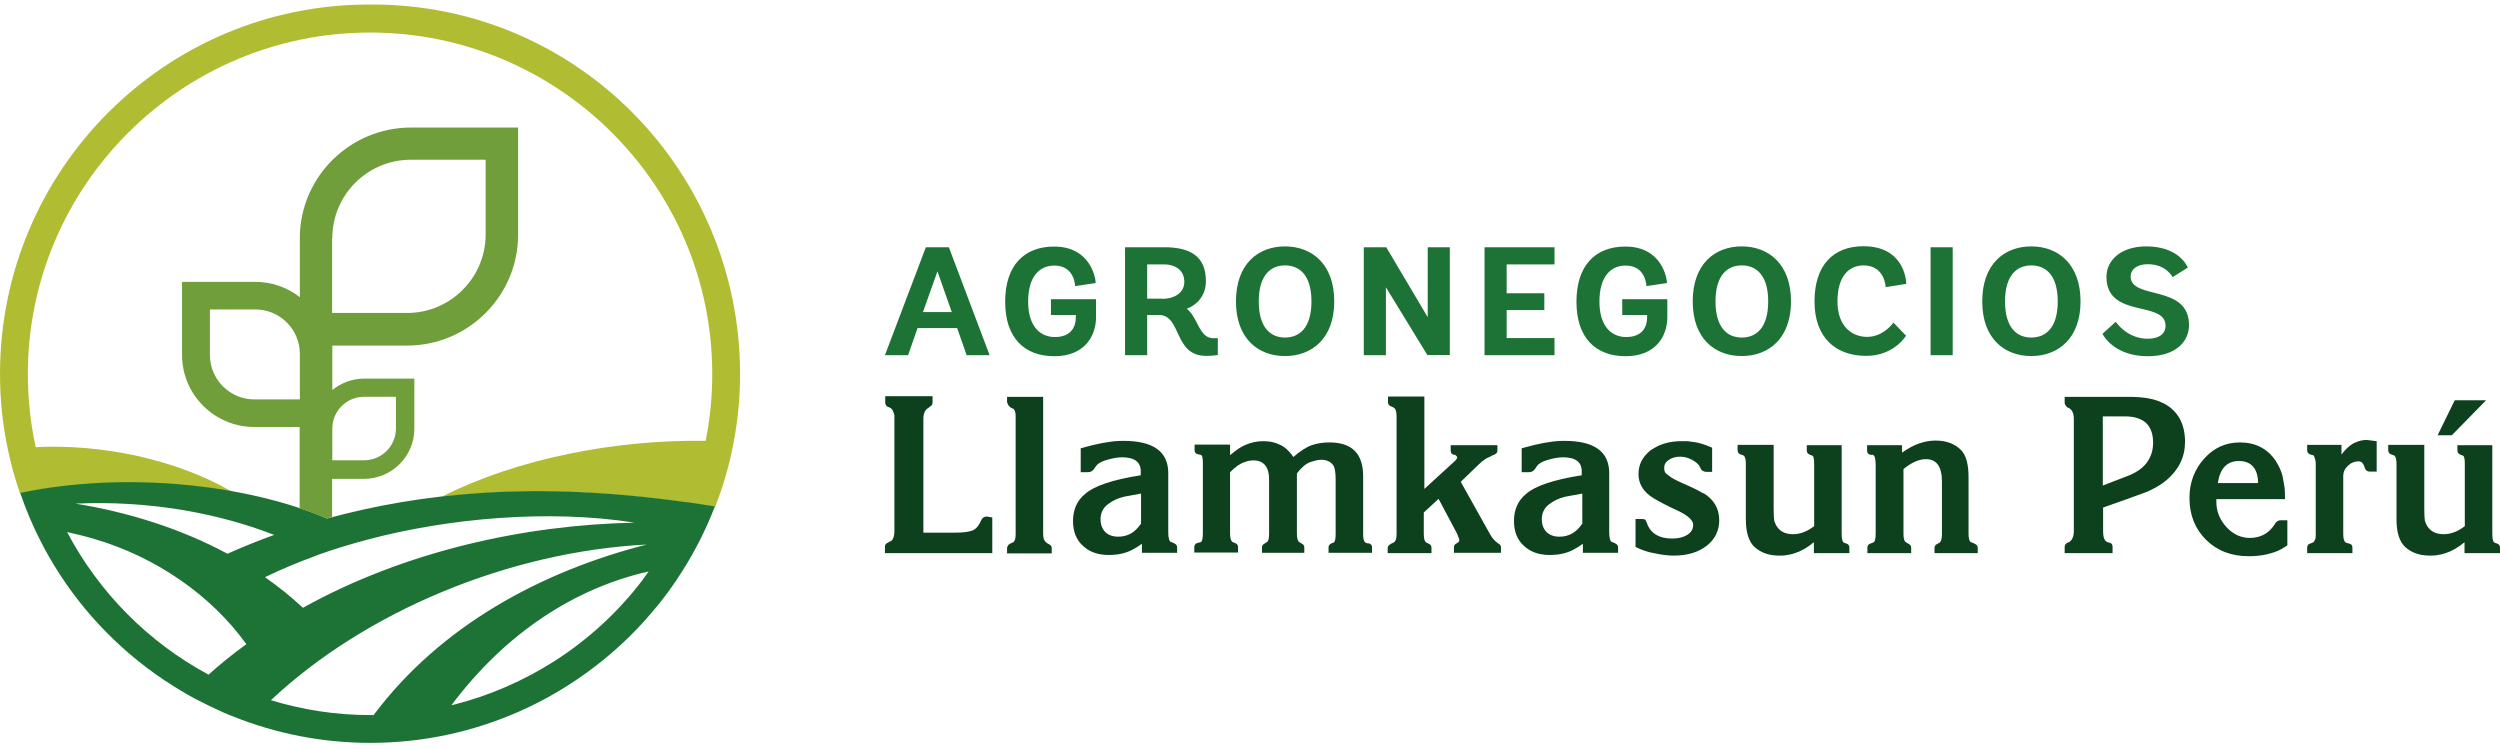 <svg width="250" height="75" viewBox="0 0 250 75" fill="none" xmlns="http://www.w3.org/2000/svg">
<path d="M136.818 54.35L136.611 54.288C136.404 54.226 136.315 53.916 136.315 53.42V47.622C136.315 45.358 135.191 44.242 132.944 44.242C132.293 44.242 131.702 44.335 131.169 44.521C130.637 44.707 130.016 45.11 129.336 45.699C128.892 45.048 128.389 44.614 127.886 44.428C127.62 44.304 127.354 44.242 127.117 44.18C126.881 44.149 126.615 44.118 126.349 44.118C125.343 44.118 124.426 44.428 123.598 45.048L123.007 45.513V44.459H119.458V44.986C119.458 45.234 119.576 45.389 119.783 45.42L120.049 45.482C120.227 45.482 120.286 45.792 120.286 46.319V53.358C120.286 53.885 120.197 54.195 120.049 54.226L119.753 54.288C119.546 54.35 119.428 54.505 119.428 54.691V55.25H123.805V54.691C123.805 54.505 123.687 54.381 123.48 54.288L123.302 54.226C123.095 54.133 123.007 53.823 123.007 53.358V47.219C123.539 46.691 124.012 46.35 124.426 46.226C124.722 46.102 125.018 46.04 125.343 46.04C126.378 46.04 126.91 46.691 126.91 47.963V53.358C126.91 53.885 126.822 54.195 126.644 54.226L126.526 54.319C126.319 54.412 126.201 54.536 126.201 54.722V55.281H130.43V54.722C130.43 54.536 130.312 54.412 130.105 54.319L129.957 54.226C129.779 54.133 129.69 53.854 129.69 53.389V47.715V47.343C130.134 46.754 130.578 46.381 130.992 46.226C131.435 46.071 131.79 45.978 132.116 45.978C132.678 45.978 133.062 46.164 133.328 46.536C133.506 46.785 133.565 47.312 133.565 48.056V53.389C133.565 53.885 133.506 54.195 133.358 54.257L133.18 54.319C132.973 54.412 132.855 54.567 132.855 54.722V55.281H137.202V54.722C137.202 54.505 137.084 54.381 136.818 54.319V54.35ZM149.742 54.257C149.535 54.164 149.269 53.885 149.003 53.42L146.075 48.18L147.908 46.412C148.322 46.009 148.677 45.792 148.944 45.699L149.239 45.544L149.387 45.482C149.624 45.389 149.742 45.265 149.742 45.079V44.521H145.069V45.079C145.069 45.296 145.188 45.42 145.395 45.482H145.513C145.513 45.482 145.72 45.637 145.72 45.73C145.72 45.823 145.631 45.978 145.454 46.133L142.437 48.893V39.653H138.799V40.242C138.799 40.459 138.947 40.583 139.125 40.645L139.332 40.738C139.539 40.831 139.657 41.11 139.657 41.606V53.42C139.657 53.916 139.539 54.195 139.302 54.288L139.154 54.35C138.918 54.474 138.77 54.629 138.77 54.754V55.312H143.147V54.754C143.147 54.536 142.999 54.412 142.822 54.35L142.644 54.257C142.467 54.164 142.378 53.885 142.378 53.389V51.25L143.857 49.885L145.72 53.389L145.927 53.947V54.04C145.927 54.04 145.927 54.164 145.838 54.226L145.69 54.319C145.483 54.412 145.395 54.536 145.395 54.722V55.281H150.097V54.722C150.097 54.536 149.979 54.412 149.772 54.319L149.653 54.226L149.742 54.257ZM117.121 54.226C116.914 54.133 116.826 53.792 116.826 53.203V47.312C116.826 45.172 115.347 44.087 112.36 44.087C111.857 44.087 111.325 44.118 110.822 44.211C110.319 44.273 109.787 44.397 109.225 44.521L108.071 44.831V47.219H108.781C109.047 47.219 109.225 47.126 109.373 46.94L109.609 46.599C109.787 46.35 110.112 46.164 110.615 46.009C111.236 45.823 111.768 45.73 112.182 45.73C113.454 45.73 114.075 46.195 114.075 47.126V47.529C111.295 47.963 109.432 48.583 108.515 49.389C107.687 50.071 107.302 50.971 107.302 52.118C107.302 53.141 107.628 53.978 108.278 54.567C108.929 55.188 109.787 55.498 110.881 55.498C111.916 55.498 112.774 55.281 113.513 54.816C113.602 54.785 113.72 54.691 113.868 54.598C114.016 54.505 114.134 54.412 114.193 54.381V55.281H117.713V54.722C117.713 54.536 117.594 54.412 117.387 54.319L117.121 54.195V54.226ZM114.075 52.397C113.513 53.234 112.774 53.668 111.827 53.668C111.265 53.668 110.851 53.513 110.526 53.203C110.201 52.862 110.053 52.428 110.053 51.932C110.053 51.281 110.319 50.754 110.851 50.381C111.265 50.071 111.768 49.823 112.419 49.668L114.105 49.358V52.428L114.075 52.397ZM104.7 54.288C104.463 54.164 104.315 53.885 104.315 53.42V39.684H100.707V40.242L100.855 40.552L100.974 40.676L101.092 40.769L101.299 40.862C101.476 40.955 101.565 41.203 101.565 41.606V53.451C101.565 53.947 101.447 54.226 101.181 54.288L101.033 54.35L100.855 54.474C100.855 54.474 100.707 54.691 100.707 54.785V55.343H105.173V54.785C105.173 54.598 105.025 54.474 104.818 54.381L104.67 54.288H104.7ZM248.61 40.025H245.475L243.76 43.529H245.179L248.61 40.025ZM98.075 52.118C97.839 52.645 97.513 52.986 97.158 53.079C96.803 53.203 96.242 53.265 95.473 53.265H92.338V41.885C92.338 41.327 92.515 40.955 92.87 40.769L93.018 40.645C93.195 40.552 93.255 40.428 93.255 40.242V39.622H88.523V40.273C88.523 40.428 88.611 40.583 88.759 40.676L88.937 40.738C89.144 40.831 89.262 40.955 89.321 41.172C89.41 41.358 89.439 41.482 89.439 41.544V53.048C89.439 53.699 89.292 54.071 88.966 54.164L88.759 54.288C88.582 54.35 88.493 54.474 88.493 54.691V55.312H99.229V51.746L98.696 51.653C98.4 51.653 98.194 51.808 98.075 52.118ZM227.494 52.397C226.902 53.327 226.074 53.792 224.98 53.792C224.093 53.792 223.294 53.42 222.643 52.707C221.993 51.994 221.638 51.157 221.638 50.226V50.102V49.916H228.499C228.499 49.451 228.499 49.017 228.44 48.645C228.381 48.273 228.322 47.932 228.263 47.653C228.144 47.126 227.908 46.63 227.582 46.102C226.754 44.862 225.542 44.242 224.004 44.242C222.584 44.242 221.401 44.769 220.425 45.854C219.449 46.94 218.947 48.242 218.947 49.792C218.947 51.498 219.509 52.893 220.603 53.978C221.697 55.064 223.117 55.622 224.862 55.622C225.512 55.622 226.133 55.56 226.666 55.436C227.198 55.312 227.701 55.157 228.144 54.908L228.736 54.536V52.025H228.085C227.849 52.025 227.671 52.118 227.494 52.366V52.397ZM223.886 46.102C224.507 46.102 224.98 46.288 225.305 46.66C225.63 47.032 225.808 47.591 225.808 48.304H221.786C221.993 46.846 222.703 46.102 223.886 46.102ZM216.285 40.304C215.457 39.87 214.333 39.684 212.854 39.684H206.466V40.335C206.466 40.335 206.555 40.614 206.732 40.738L206.88 40.8C207.235 40.986 207.383 41.358 207.383 41.916V53.11C207.383 53.668 207.205 54.04 206.88 54.226L206.703 54.288C206.525 54.412 206.466 54.567 206.466 54.691V55.312H211.257V54.691C211.257 54.474 211.169 54.35 211.021 54.288L210.784 54.226C210.459 54.133 210.311 53.761 210.311 53.11V50.754L212.766 49.885L214.717 49.172C215.072 49.017 215.427 48.831 215.753 48.645C216.078 48.459 216.374 48.242 216.64 48.025C217.882 46.971 218.503 45.699 218.503 44.18C218.503 42.35 217.764 41.048 216.314 40.304H216.285ZM214.658 46.288C214.244 46.846 213.564 47.312 212.618 47.653L210.281 48.552V41.637H212.47C214.363 41.637 215.309 42.505 215.309 44.273C215.309 45.048 215.102 45.699 214.658 46.288ZM235.449 44.273C235.035 44.49 234.592 44.862 234.148 45.451V44.49H230.717V45.048C230.717 45.265 230.865 45.389 231.043 45.451L231.368 45.544C231.368 45.544 231.575 45.885 231.575 46.412V53.389C231.575 53.637 231.575 53.823 231.516 53.947C231.427 54.133 231.368 54.226 231.279 54.257L231.043 54.35C230.836 54.381 230.717 54.536 230.717 54.754V55.312H235.242V54.754C235.242 54.536 235.124 54.381 234.887 54.35L234.651 54.288C234.444 54.226 234.325 53.947 234.325 53.42V47.591C234.325 47.219 234.473 46.877 234.799 46.567C235.124 46.257 235.479 46.133 235.863 46.133C236.159 46.133 236.366 46.35 236.484 46.816C236.573 47.033 236.721 47.157 236.958 47.157H237.667V44.118L236.662 43.994C236.248 43.994 235.863 44.087 235.42 44.304L235.449 44.273ZM249.734 54.35L249.497 54.288C249.32 54.226 249.231 53.947 249.231 53.389V44.521H245.741V45.048C245.741 45.265 245.86 45.389 246.067 45.482L246.244 45.544C246.421 45.575 246.481 45.854 246.481 46.381V52.614C245.8 53.141 245.091 53.42 244.381 53.42C243.671 53.42 243.168 53.203 242.813 52.738C242.636 52.49 242.547 52.273 242.488 52.087C242.458 51.901 242.429 51.498 242.429 50.877V44.49H238.821V45.017C238.821 45.234 238.939 45.389 239.146 45.451L239.412 45.544C239.59 45.668 239.649 45.947 239.649 46.412V51.932C239.649 53.234 239.945 54.164 240.507 54.691C241.157 55.281 241.985 55.56 242.961 55.56C243.227 55.56 243.523 55.56 243.789 55.498C244.055 55.467 244.322 55.405 244.558 55.312C245.15 55.126 245.771 54.785 246.451 54.226V55.312H250V54.754C250 54.536 249.882 54.381 249.645 54.35H249.734ZM197.091 54.226C196.943 54.133 196.854 53.854 196.854 53.389V47.684C196.854 46.443 196.618 45.575 196.145 45.048C195.524 44.397 194.666 44.056 193.572 44.056C193.039 44.056 192.477 44.149 191.945 44.335C191.383 44.521 190.821 44.831 190.2 45.265V44.521H186.71V45.079C186.71 45.296 186.829 45.42 187.036 45.482H187.302C187.479 45.575 187.568 45.885 187.568 46.505V53.389C187.568 53.916 187.479 54.226 187.302 54.257L187.065 54.35C186.858 54.412 186.74 54.536 186.74 54.754V55.312H191.117V54.754C191.117 54.567 190.999 54.443 190.792 54.35L190.644 54.257C190.437 54.164 190.348 53.885 190.348 53.42V46.908C191.146 46.257 191.886 45.916 192.596 45.916C193.66 45.916 194.193 46.66 194.193 48.149V53.42C194.193 53.885 194.104 54.195 193.927 54.288L193.808 54.35C193.572 54.443 193.453 54.598 193.453 54.754V55.312H197.771V54.754C197.771 54.567 197.623 54.443 197.416 54.35L197.15 54.226H197.091ZM170.356 49.358C169.971 49.11 169.291 48.769 168.285 48.335C167.516 47.994 167.073 47.746 166.925 47.591C166.807 47.529 166.688 47.436 166.57 47.312C166.452 47.188 166.422 47.002 166.422 46.785C166.422 46.443 166.57 46.195 166.895 45.978C167.221 45.761 167.605 45.668 168.019 45.668C168.404 45.668 168.788 45.761 169.202 45.978C169.587 46.195 169.853 46.412 169.971 46.66L170.149 47.002C170.149 47.002 170.385 47.188 170.622 47.188H171.213V44.769C170.858 44.614 170.533 44.49 170.237 44.397C169.941 44.304 169.675 44.242 169.439 44.211C169.202 44.18 168.966 44.149 168.759 44.118C168.551 44.118 168.315 44.118 168.108 44.118C167.487 44.118 166.895 44.211 166.393 44.366C165.89 44.521 165.446 44.769 165.032 45.048C164.234 45.699 163.849 46.474 163.849 47.405C163.849 48.273 164.234 49.017 165.032 49.606C165.417 49.885 166.097 50.257 167.043 50.722L167.901 51.126C168.847 51.591 169.32 52.056 169.32 52.49C169.32 52.707 169.261 52.893 169.173 53.048C169.084 53.203 168.936 53.358 168.729 53.482C168.344 53.73 167.842 53.854 167.221 53.854C165.89 53.854 165.032 53.327 164.677 52.273L164.529 51.963C164.529 51.963 164.381 51.901 164.204 51.901H163.553V54.691C164.174 55.002 164.796 55.219 165.387 55.312C166.215 55.498 166.866 55.56 167.398 55.56C168.759 55.56 169.853 55.219 170.681 54.567C171.509 53.916 171.923 53.048 171.923 52.025C171.923 50.846 171.391 49.947 170.326 49.296L170.356 49.358ZM161.217 54.226C161.01 54.133 160.921 53.792 160.921 53.203V47.312C160.921 45.172 159.443 44.087 156.455 44.087C155.953 44.087 155.42 44.118 154.918 44.211C154.415 44.273 153.882 44.397 153.321 44.521L152.167 44.831V47.219H152.877C153.143 47.219 153.321 47.126 153.468 46.94L153.705 46.599C153.883 46.35 154.208 46.164 154.711 46.009C155.332 45.823 155.864 45.73 156.278 45.73C157.55 45.73 158.171 46.195 158.171 47.126V47.529C155.391 47.963 153.528 48.583 152.611 49.389C151.783 50.071 151.398 50.971 151.398 52.118C151.398 53.141 151.724 53.978 152.374 54.567C153.025 55.188 153.883 55.498 154.977 55.498C156.012 55.498 156.87 55.281 157.609 54.816C157.698 54.785 157.816 54.691 157.964 54.598C158.112 54.505 158.23 54.412 158.289 54.381V55.281H161.808V54.722C161.808 54.536 161.69 54.412 161.483 54.319L161.217 54.195V54.226ZM158.2 52.397C157.638 53.234 156.899 53.668 155.953 53.668C155.391 53.668 154.977 53.513 154.651 53.203C154.326 52.862 154.178 52.428 154.178 51.932C154.178 51.281 154.444 50.754 154.977 50.381C155.391 50.071 155.894 49.823 156.544 49.668L158.23 49.358V52.428L158.2 52.397ZM184.67 54.35L184.433 54.288C184.256 54.226 184.167 53.947 184.167 53.389V44.521H180.677V45.048C180.677 45.265 180.795 45.389 181.002 45.482L181.18 45.544C181.357 45.575 181.416 45.854 181.416 46.381V52.614C180.736 53.141 180.026 53.42 179.317 53.42C178.607 53.42 178.104 53.203 177.749 52.738C177.572 52.49 177.483 52.273 177.424 52.087C177.394 51.901 177.365 51.498 177.365 50.877V44.49H173.757V45.017C173.757 45.234 173.875 45.389 174.082 45.451L174.348 45.544C174.526 45.668 174.585 45.947 174.585 46.412V51.932C174.585 53.234 174.88 54.164 175.442 54.691C176.093 55.281 176.921 55.56 177.897 55.56C178.163 55.56 178.459 55.56 178.725 55.498C178.991 55.467 179.258 55.405 179.494 55.312C180.086 55.126 180.707 54.785 181.387 54.226V55.312H184.936V54.754C184.936 54.536 184.818 54.381 184.581 54.35H184.67Z" fill="#0D401C"/>
<path d="M128.502 24.639C125.807 24.639 123.596 26.404 123.596 30.139C123.596 33.873 125.824 35.605 128.502 35.605C131.18 35.605 133.425 33.856 133.425 30.139C133.425 26.421 131.197 24.639 128.502 24.639ZM128.502 33.754C127.086 33.754 125.876 32.804 125.876 30.139C125.876 27.474 127.103 26.54 128.502 26.54C129.901 26.54 131.145 27.457 131.145 30.139C131.145 32.821 129.919 33.754 128.502 33.754ZM92.587 24.724L88.493 35.52H90.808L91.758 32.804H95.714L96.664 35.52H98.962L94.885 24.724H92.605H92.587ZM92.294 31.208L93.745 27.134L95.178 31.208H92.294ZM142.771 31.717L138.625 24.724H136.379V35.52H138.591V28.73L142.737 35.503H144.982V24.724H142.771V31.717ZM118.69 30.869C119.519 30.563 120.59 29.714 120.59 28.119C120.59 25.691 119.122 24.724 116.427 24.724H112.505V35.52H114.717V31.497H115.874C118.206 31.497 117.308 35.588 120.625 35.588C121.35 35.588 121.782 35.503 121.782 35.503V33.822H121.333C119.899 33.822 119.813 31.768 118.69 30.886V30.869ZM116.219 29.867H114.717V26.438H116.34C117.671 26.438 118.431 27.117 118.431 28.186C118.431 29.256 117.481 29.884 116.202 29.884L116.219 29.867ZM105.112 31.497H107.582V31.734C107.582 32.77 107.029 33.703 105.492 33.703C104.041 33.703 102.814 32.668 102.814 30.156C102.814 27.643 103.954 26.557 105.44 26.557C107.478 26.557 107.513 28.611 107.513 28.611L109.569 28.305C109.569 27.83 109.068 24.656 105.405 24.656C102.417 24.656 100.516 26.54 100.516 30.173C100.516 33.805 102.451 35.622 105.44 35.622C108.428 35.622 109.603 33.636 109.603 31.717V29.918H105.094V31.514L105.112 31.497ZM203.13 24.639C200.435 24.639 198.224 26.404 198.224 30.139C198.224 33.873 200.453 35.605 203.13 35.605C205.808 35.605 208.054 33.856 208.054 30.139C208.054 26.421 205.825 24.639 203.13 24.639ZM203.13 33.754C201.714 33.754 200.504 32.804 200.504 30.139C200.504 27.474 201.731 26.54 203.13 26.54C204.53 26.54 205.773 27.457 205.773 30.139C205.773 32.821 204.547 33.754 203.13 33.754ZM148.455 35.52H155.451V33.805H150.666V31.004H154.432V29.324H150.666V26.438H155.451V24.724H148.455V35.52ZM213.063 27.643C213.063 26.947 213.685 26.421 214.791 26.421C216.622 26.421 217.261 27.711 217.261 27.711L218.781 26.761C218.781 26.761 218.004 24.639 214.635 24.639C212.061 24.639 210.645 26.048 210.645 27.677C210.645 31.921 216.553 29.986 216.553 32.583C216.553 33.381 215.914 33.873 214.774 33.873C212.666 33.873 211.578 32.176 211.578 32.176L210.248 33.381C210.248 33.381 211.301 35.622 214.774 35.622C217.693 35.622 218.902 34.06 218.902 32.515C218.902 28.373 213.063 30.037 213.063 27.643ZM193.059 35.52H195.27V24.724H193.059V35.52ZM162.24 31.497H164.711V31.734C164.711 32.77 164.158 33.703 162.62 33.703C161.169 33.703 159.943 32.668 159.943 30.156C159.943 27.643 161.083 26.557 162.568 26.557C164.607 26.557 164.641 28.611 164.641 28.611L166.697 28.305C166.697 27.83 166.196 24.656 162.534 24.656C159.545 24.656 157.645 26.54 157.645 30.173C157.645 33.805 159.58 35.622 162.568 35.622C165.557 35.622 166.732 33.636 166.732 31.717V29.918H162.223V31.514L162.24 31.497ZM174.177 24.639C171.482 24.639 169.271 26.404 169.271 30.139C169.271 33.873 171.5 35.605 174.177 35.605C176.855 35.605 179.101 33.856 179.101 30.139C179.101 26.421 176.872 24.639 174.177 24.639ZM174.177 33.754C172.761 33.754 171.551 32.804 171.551 30.139C171.551 27.474 172.778 26.54 174.177 26.54C175.577 26.54 176.82 27.457 176.82 30.139C176.82 32.821 175.594 33.754 174.177 33.754ZM186.356 26.54C188.498 26.54 188.567 28.713 188.567 28.713L190.623 28.39C190.623 27.813 190.278 24.622 186.339 24.622C183.35 24.622 181.45 26.506 181.45 30.139C181.45 33.771 183.575 35.588 186.615 35.588C189.414 35.588 190.606 33.568 190.606 33.568L189.345 32.261C189.345 32.261 188.36 33.687 186.719 33.687C185.199 33.687 183.748 32.651 183.748 30.139C183.748 27.626 184.888 26.54 186.373 26.54H186.356Z" fill="#1D7336"/>
<path d="M36.889 0.453C16.489 0.453 0 17.023 0 37.381C0 39.964 0.263 42.503 0.79 44.955C1.097 46.443 1.514 47.91 1.996 49.333C8.84 47.954 16.539 48.019 23.251 49.201C17.614 45.918 10.178 44.386 3.575 44.714C3.049 42.35 2.786 39.92 2.786 37.403C2.786 18.578 18.14 3.255 37.005 3.255C55.869 3.255 71.224 18.556 71.224 37.403C71.224 39.679 71.004 41.912 70.565 44.079C61.572 43.948 51.701 45.852 44.156 49.683C51.087 48.895 59.115 48.895 68.701 50.274C69.622 50.405 70.565 50.559 71.509 50.712C72.32 48.632 72.956 46.443 73.373 44.189C73.79 42 74.009 39.723 74.009 37.425C74.009 17.067 57.679 0.453 37.258 0.453H36.889Z" fill="#B0BD33"/>
<path d="M68.701 50.23C53.303 48.041 41.962 49.333 32.705 51.85C24.677 48.413 12.481 47.1 2.018 49.289C2.61 51.018 3.312 52.682 4.146 54.28C4.365 54.739 4.628 55.177 4.87 55.615C7.699 60.584 11.669 64.831 16.407 68.005C17.175 68.508 17.943 68.99 18.733 69.45C19.347 69.8 19.983 70.128 20.619 70.435C20.729 70.5 20.86 70.544 20.97 70.61C21.869 71.047 22.703 71.42 23.295 71.638C27.551 73.346 32.179 74.287 37.027 74.287C42.313 74.287 47.336 73.171 51.899 71.157C54.597 69.975 57.119 68.465 59.444 66.691C61.484 65.137 63.371 63.364 65.038 61.416C66.244 60.037 67.341 58.548 68.306 56.994C69.556 55.002 70.631 52.879 71.487 50.646C70.543 50.493 69.6 50.34 68.679 50.208L68.701 50.23ZM27.419 53.492C25.818 54.061 24.282 54.696 22.747 55.374C18.075 52.857 12.81 51.215 7.546 50.362C14.762 50.033 21.694 51.259 27.419 53.492ZM20.838 67.457C14.828 64.218 9.893 59.249 6.712 53.207C7.677 53.426 8.621 53.645 9.542 53.93C15.53 55.703 21.08 59.468 24.633 64.415C23.317 65.378 22.045 66.385 20.838 67.479V67.457ZM31.74 55.506C33.407 54.915 35.118 54.389 36.873 53.93C44.814 51.828 54.86 50.909 63.459 52.266C52.337 52.485 40.361 55.177 30.293 60.781C29.108 59.665 27.836 58.658 26.498 57.717C28.165 56.907 29.92 56.184 31.718 55.528L31.74 55.506ZM37.4 71.507C37.268 71.507 37.136 71.507 37.005 71.507C33.561 71.507 30.249 70.982 27.09 70.019C36.588 61.109 50.934 55.156 64.665 54.455C54.026 57.169 44.002 62.642 37.377 71.485L37.4 71.507ZM64.182 58.089C64.182 58.111 64.182 58.133 64.138 58.154C61.748 61.263 58.808 63.955 55.496 66.079C52.403 68.049 49.003 69.559 45.34 70.478C45.274 70.478 45.208 70.5 45.143 70.522C50.583 63.255 57.558 58.789 64.862 57.147C64.643 57.454 64.424 57.76 64.204 58.067L64.182 58.089Z" fill="#1D7336"/>
<path d="M25.423 42.7H29.963V50.843C30.907 51.15 31.828 51.478 32.661 51.85C32.837 51.806 33.034 51.763 33.21 51.719V47.888H36.39C39.176 47.888 41.435 45.633 41.435 42.875V37.862H36.412C35.206 37.862 34.087 38.3 33.232 39.001V34.557H40.712C46.832 34.557 51.811 29.588 51.811 23.459V12.755H41.085C35.052 12.755 30.117 17.593 29.985 23.569V29.72C28.757 28.756 27.221 28.187 25.532 28.187H18.206V35.498C18.206 39.482 21.453 42.7 25.445 42.7H25.423ZM33.232 23.809C33.232 19.475 36.763 15.973 41.085 15.973H48.564V23.459C48.564 27.771 45.033 31.296 40.712 31.296H33.21V23.831L33.232 23.809ZM33.232 42.853C33.232 41.102 34.657 39.679 36.412 39.679H39.593V42.853C39.593 44.605 38.167 46.027 36.412 46.027H33.232V42.875V42.853ZM20.97 30.945H25.532C27.989 30.945 29.985 32.937 29.985 35.389V39.942H25.445C22.988 39.942 20.992 37.95 20.992 35.498V30.945H20.97Z" fill="#709E3A"/>
</svg>
